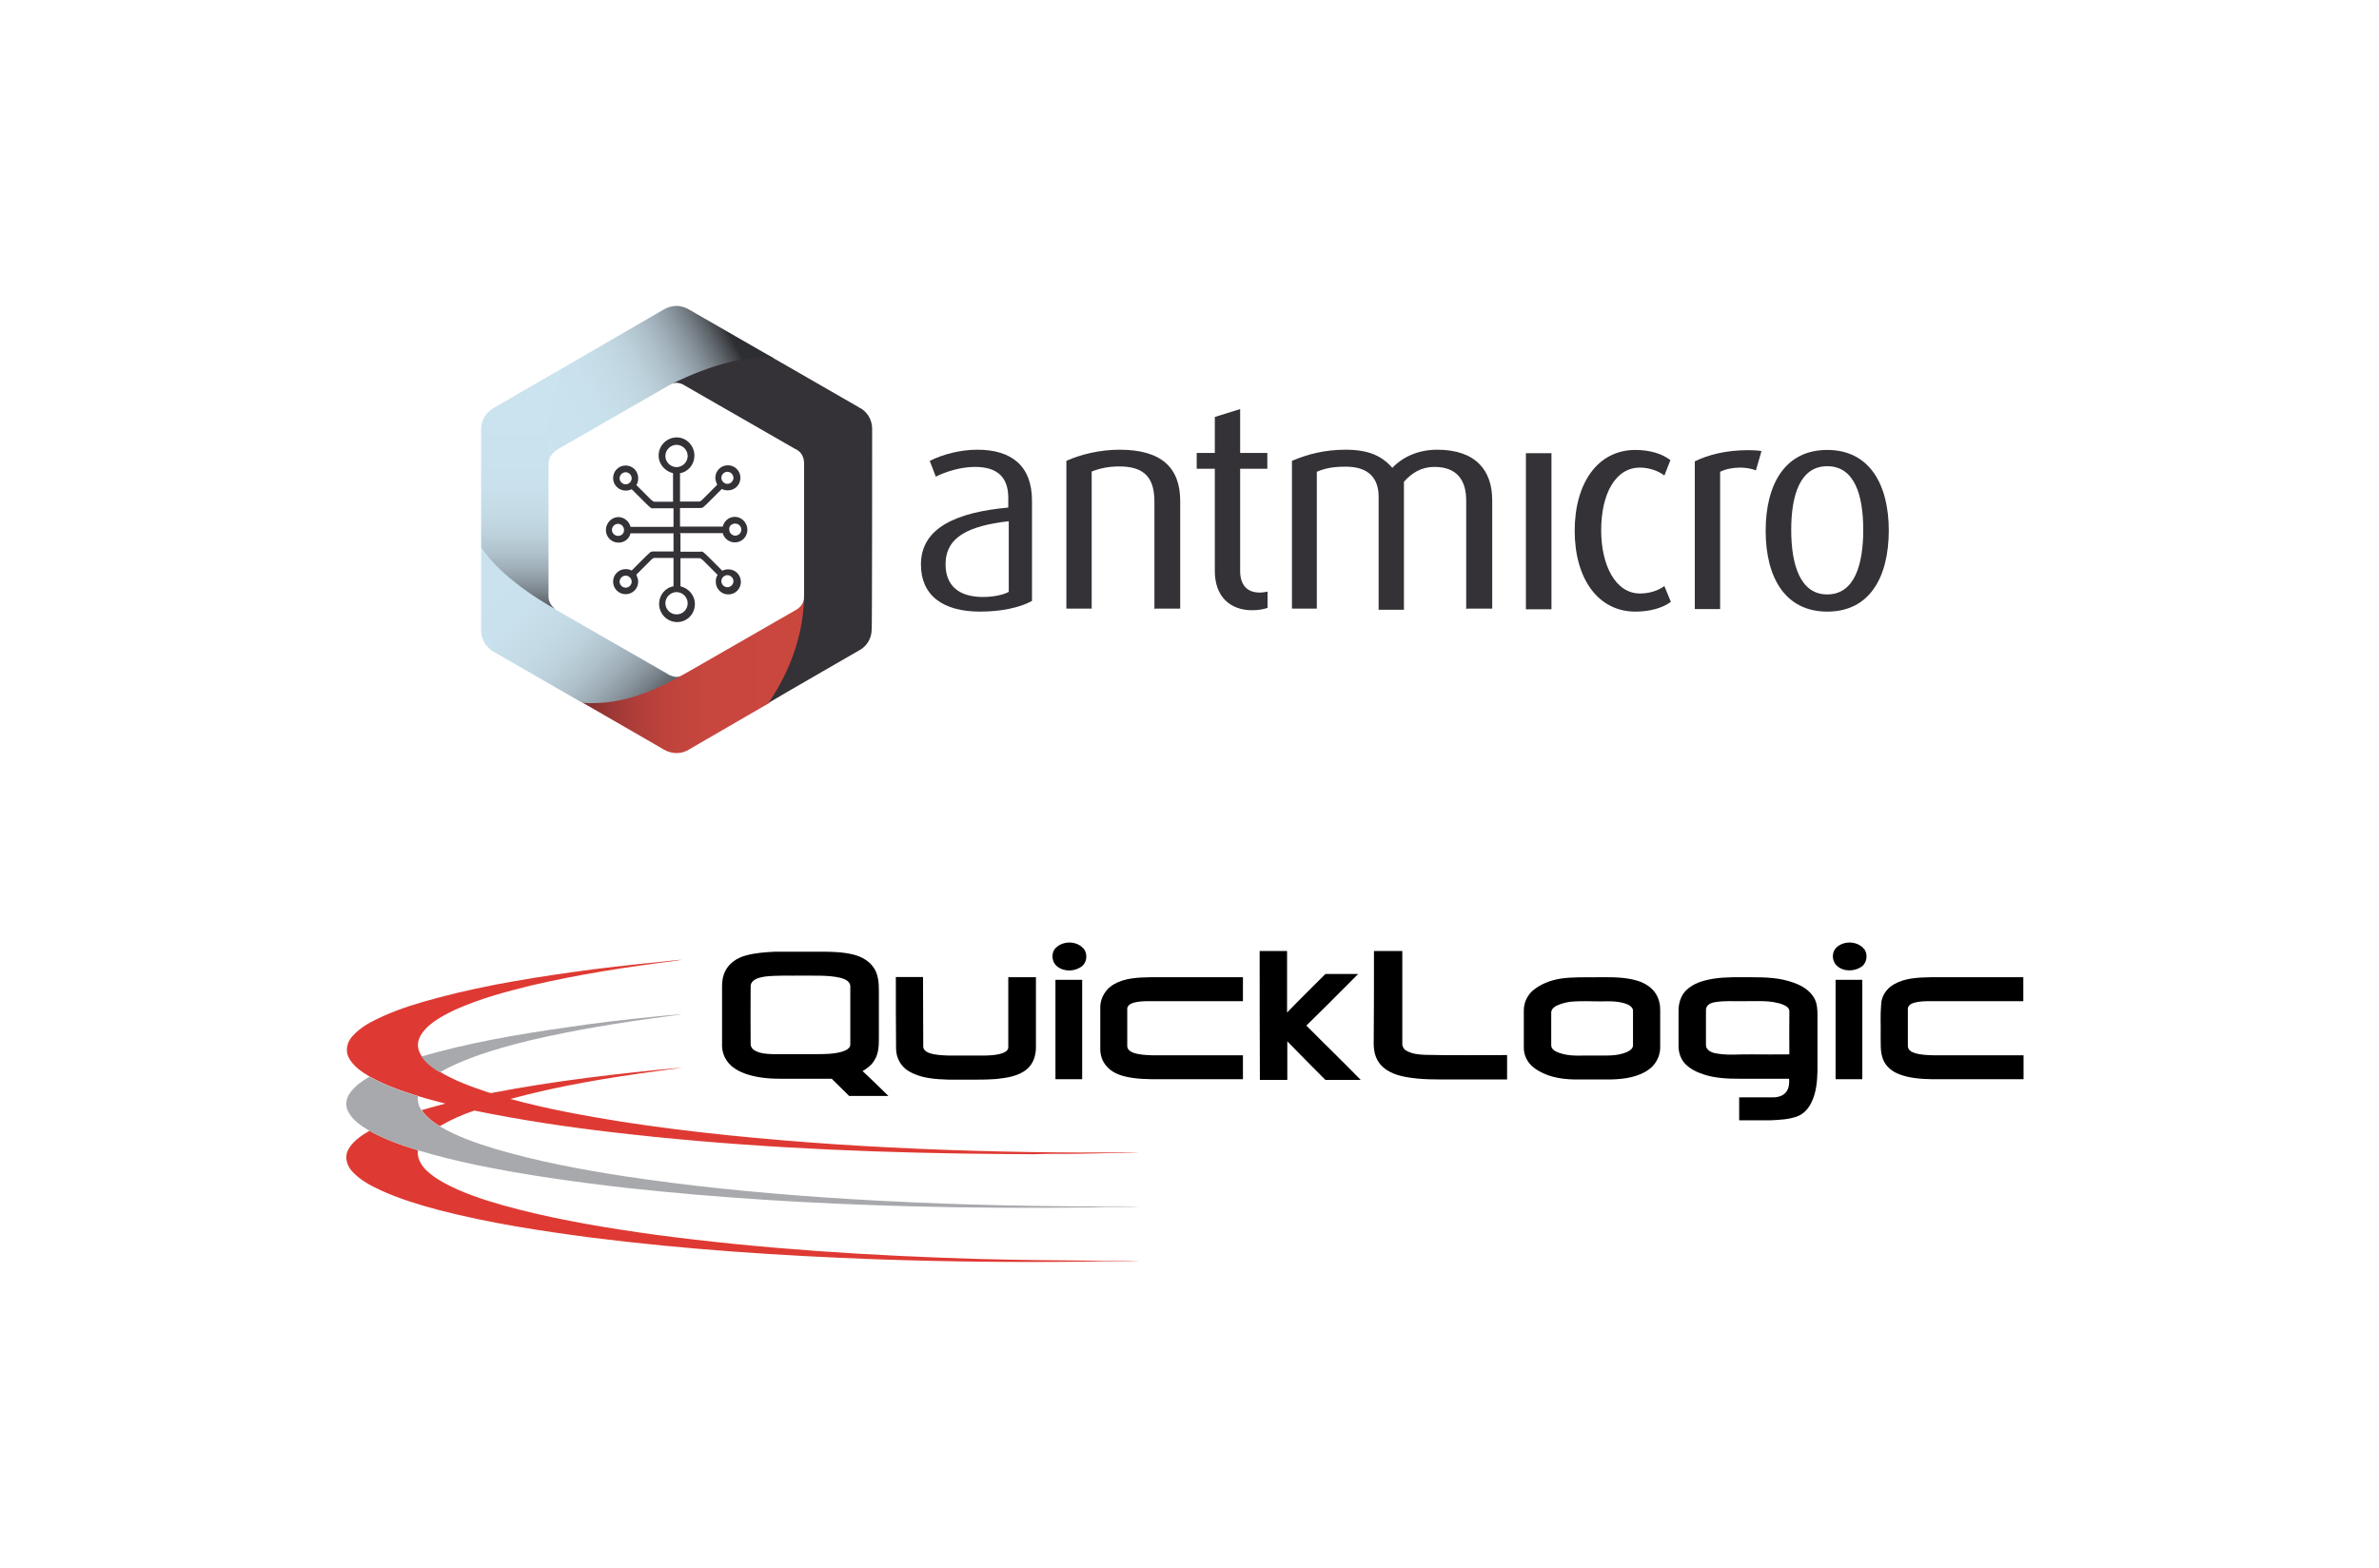 <?xml version="1.0" encoding="UTF-8"?> <!-- Generator: Adobe Illustrator 24.0.1, SVG Export Plug-In . SVG Version: 6.00 Build 0) --> <svg xmlns="http://www.w3.org/2000/svg" xmlns:xlink="http://www.w3.org/1999/xlink" version="1.1" id="Layer_1" x="0px" y="0px" viewBox="0 0 1024 675" style="enable-background:new 0 0 1024 675;" xml:space="preserve"> <style type="text/css"> .st0{fill:#DE3A33;} .st1{fill:#A7A9AC;} .st2{fill:#343137;} .st3{fill:url(#SVGID_1_);} .st4{fill:url(#SVGID_2_);} .st5{fill:url(#SVGID_3_);} .st6{fill:url(#SVGID_4_);} .st7{fill:url(#SVGID_5_);} .st8{fill:url(#SVGID_6_);} .st9{fill:url(#SVGID_7_);} .st10{fill:url(#SVGID_8_);} .st11{fill:url(#SVGID_9_);} .st12{fill:url(#SVGID_10_);} .st13{fill:url(#SVGID_11_);} .st14{fill:url(#SVGID_12_);} </style> <g> <g> <g> <path d="M457.5,406.2c3.2-1.1,7.3-0.2,9.3,2.7c1.3,2.1,1,5.2-0.9,6.9c-3,2.5-7.7,2.7-10.8,0.3c-2.1-1.6-2.7-4.8-1.4-7.1 C454.6,407.6,456,406.7,457.5,406.2z"></path> <path d="M793.3,406.2c3.2-1.1,7.2-0.2,9.3,2.6c1.4,2.2,1,5.5-1.1,7.2c-3.1,2.3-7.8,2.4-10.7-0.1c-2-1.7-2.5-5-1-7.2 C790.6,407.5,791.9,406.7,793.3,406.2z"></path> <path d="M542.2,409.4c3.9,0,7.8,0,11.8,0c0,8.8,0,17.7,0,26.5c5.4-5.6,11-11.1,16.5-16.6c4.7,0,9.4,0,14.1,0 c-7.4,7.4-14.8,14.9-22.3,22.2c7.7,7.8,15.7,15.5,23.4,23.4c-5.1,0-10.1,0-15.2,0c-5.5-5.6-11-11-16.4-16.6c0,5.5,0,11.1,0,16.6 c-3.9,0-7.8,0-11.8,0C542.2,446.4,542.2,427.9,542.2,409.4z"></path> <path d="M591.4,409.4c4.1,0,8.1,0,12.2,0c0,13.2,0,26.4,0,39.7c-0.1,1.3,0.6,2.6,1.7,3.2c2.4,1.4,5.3,1.7,8,1.8 c11.8,0.3,23.6,0.1,35.4,0.1c0,3.5,0,7,0,10.5c-7.7,0-15.4,0-23.1,0c-6.9,0-13.9,0.2-20.7-1.1c-4.4-0.8-9-2.6-11.5-6.4 c-1.8-2.6-2.2-5.9-2.1-9C591.4,435.2,591.4,422.3,591.4,409.4z"></path> <g> <path d="M320.8,411.4c4.2-1.2,8.7-1.5,13-1.7c6.4,0,12.9,0,19.4,0c4.7,0,9.4,0.1,14,1.2c3.6,0.9,7.2,2.8,9.2,6.2 c1.7,2.8,1.9,6.3,1.9,9.5c0,6.6,0,13.2,0,19.8c0,3.4,0,7-1.9,10c-1.2,2.1-3.1,3.5-5.1,4.7c3.8,3.5,7.4,7.1,11.1,10.7 c-5.6,0-11.3,0-16.9,0c-2.5-2.5-5-4.9-7.5-7.4c-6.6,0-13.2,0-19.8,0c-5.6,0.1-11.3-0.2-16.6-1.9c-3.3-1.1-6.7-2.8-8.7-5.8 c-1.5-2.1-2.2-4.7-2.1-7.3c0-8.3,0-16.7,0-25c0-2.3,0.4-4.6,1.5-6.6C314,414.5,317.3,412.4,320.8,411.4z M329.3,420.4 c-2.4,0.4-5.9,1.1-6.2,4c-0.1,8.2,0,16.5,0,24.7c-0.1,1.4,0.7,2.6,1.9,3.2c2.3,1.3,5,1.4,7.6,1.5c6.2,0,12.3,0,18.5,0 c3.8,0,7.8,0,11.5-1.1c1.5-0.5,3.5-1.4,3.4-3.2c0-8.4,0-16.7,0-25.1c-0.2-2-2.3-2.9-4-3.4c-5.4-1.3-11.1-0.9-16.6-1 C340,420.1,334.6,419.8,329.3,420.4z"></path> </g> <path d="M385.6,420.6c3.9,0,7.8,0,11.7,0c0.1,9.9,0,19.9,0.1,29.8c-0.1,1.5,1.3,2.4,2.5,2.9c2.6,0.9,5.5,1,8.2,1.1 c5.4,0,10.8,0,16.3,0c2.4-0.1,5-0.2,7.3-1.1c1.1-0.4,2.3-1.2,2.3-2.4c0-10.1,0-20.2,0-30.2c4,0,7.9,0,11.9,0 c0,10.1,0,20.2,0,30.2c0,3.4-1.1,7-3.8,9.3c-3.6,3.1-8.6,3.8-13.2,4.3c-6.7,0.5-13.5,0.2-20.2,0.3c-6-0.2-12.3-0.5-17.6-3.7 c-3.4-2-5.4-5.8-5.4-9.7C385.6,441,385.6,430.8,385.6,420.6z"></path> <path d="M479.5,423.7c4.7-2.7,10.3-2.9,15.6-3c13.3,0,26.6,0,39.9,0c0,3.4,0,6.9,0,10.3c-13.3,0-26.6,0-39.9,0 c-2.4,0-4.9,0-7.3,0.7c-1.3,0.4-2.7,1.3-2.6,2.8c0,5.3,0,10.6,0,15.8c0,1.5,1.3,2.4,2.6,2.9c2.6,0.9,5.4,1,8.2,1.1 c13,0,26,0,39,0c0,3.4,0,6.9,0,10.3c-12,0-23.9,0-35.9,0c-5,0-10,0-14.9-1.2c-2.9-0.7-5.9-2-7.9-4.4c-1.9-2.1-2.8-5-2.7-7.8 c0-6,0-12,0-18.1C473.8,429.3,476.1,425.6,479.5,423.7z"></path> <g> <path d="M671.7,421.3c5.3-0.8,10.6-0.5,15.9-0.6c5.9,0,11.9-0.2,17.5,1.6c3.1,1,6.1,2.9,7.8,5.8c1.3,2.2,1.8,4.8,1.7,7.3 c0,5.3,0,10.5,0,15.8c-0.1,3.7-2,7.2-5,9.3c-4.7,3.3-10.7,4.1-16.3,4.2c-5.3,0-10.5,0-15.8,0c-6-0.1-12.3-1.3-17.2-5 c-2.8-2.1-4.5-5.4-4.4-8.9c0-5.3,0-10.5,0-15.8c0-3.2,1.4-6.4,3.8-8.5C663.1,423.6,667.4,422,671.7,421.3z M675.6,431.3 c-1.9,0.3-3.7,0.8-5.5,1.6c-1.2,0.6-2.4,1.6-2.4,3c0,4.7,0,9.4,0,14.1c0,1.8,1.9,2.7,3.3,3.2c4.8,1.8,9.9,1.1,14.9,1.2 c4.8-0.1,9.8,0.5,14.4-1.5c1.2-0.6,2.6-1.4,2.6-2.9c0-5,0-9.9,0-14.9c0-1.2-1.1-2.1-2.1-2.6c-3.7-1.6-7.8-1.5-11.7-1.4 C684.5,431.1,680,430.8,675.6,431.3z"></path> </g> <g> <path d="M737.7,421.3c5.4-0.8,10.9-0.6,16.4-0.6c5.9,0,11.9,0.2,17.5,2.2c3.6,1.2,7.2,3.2,9.2,6.6c1.4,2.3,1.5,5.1,1.5,7.7 c0,7.9,0,15.8,0,23.7c-0.1,4.6-0.5,9.4-2.6,13.7c-1.2,2.5-3.1,4.7-5.6,5.8c-3.9,1.6-8.2,1.7-12.4,1.9c-4.4,0-8.7,0-13.1,0 c0-3.3,0-6.6,0-9.9c4.9,0,9.9,0,14.8,0c2,0,4.3-0.7,5.5-2.4c1.2-1.6,1.3-3.7,1.2-5.6c-7.1,0-14.2,0-21.3,0 c-5.1,0-10.4-0.2-15.3-1.8c-3.1-1-6.1-2.4-8.3-4.8c-1.8-2-2.7-4.7-2.7-7.4c0-5.1,0-10.3,0-15.4c0-3.1,1-6.4,3.2-8.6 C728.9,423.2,733.4,422,737.7,421.3z M737.8,431.5c-1.7,0.3-3.6,1.4-3.5,3.4c0,5,0,10,0,15c0,1.9,1.9,3,3.5,3.4 c5.2,1.2,10.5,0.5,15.8,0.6c5.5,0,11.1,0.1,16.6,0c-0.1-6.2,0-12.4,0-18.5c0.1-1.5-1.5-2.4-2.7-2.9c-5.4-2.1-11.3-1.4-17-1.5 C746.3,431.1,742,430.7,737.8,431.5z"></path> </g> <path d="M815.3,423.7c4.7-2.7,10.4-2.9,15.7-3c13.3,0,26.6,0,39.9,0c0,3.4,0,6.9,0,10.3c-13.1,0-26.3,0-39.4,0 c-2.6,0-5.2,0-7.7,0.7c-1.3,0.4-2.7,1.3-2.6,2.8c0,5.3,0,10.6,0,15.8c0,1.5,1.3,2.5,2.6,2.9c2.8,1,5.7,1,8.6,1.1 c12.9,0,25.7,0,38.6,0c0,3.4,0,6.9,0,10.3c-13.1,0-26.3,0-39.4,0c-4.7-0.1-9.5-0.4-14-2.1c-3.1-1.1-5.9-3.4-7.1-6.5 c-1.3-3.4-0.9-7-1-10.6c0.1-4.3-0.2-8.5,0.2-12.8C809.7,429,812,425.5,815.3,423.7z"></path> <path d="M454.3,421.8c3.8,0,7.7,0,11.5,0c0,14.3,0,28.6,0,42.8c-3.8,0-7.7,0-11.5,0C454.3,450.4,454.3,436.1,454.3,421.8z"></path> <path d="M790.1,421.8c3.8,0,7.7,0,11.5,0c0,14.3,0,28.6,0,42.8c-3.8,0-7.7,0-11.5,0C790.1,450.4,790.1,436.1,790.1,421.8z"></path> </g> <g> <path class="st0" d="M255.2,417.3c12.8-1.6,25.6-2.9,38.4-4.2c-0.7,0.1-1.4,0.3-2,0.4c-21.2,2.7-42.4,5.9-63.2,10.8 c-11,2.7-22,5.7-32.3,10.3c-4.4,2.1-8.9,4.4-12.4,7.8c-1.9,1.9-3.6,4.3-3.8,7c-0.1,1.8,0.5,3.6,1.5,5.1c2,2.9,4.9,5.1,7.9,6.9 c6.4,3.8,13.4,6.4,20.4,8.7c0.7,0.2,1.3,0.5,2,0.4c27-5.2,54.4-8.4,81.8-10.9c-3.3,0.6-6.7,0.9-10,1.4 c-21.4,2.9-42.9,6.4-63.8,12.1c15.7,4.3,31.8,7.2,47.9,9.8c30.5,4.7,61.2,7.6,91.9,9.7c31.9,2.1,63.8,3.2,95.7,3.5 c11.9,0.2,23.7-0.2,35.6,0.2c-8.9,0-17.9,0.2-26.8,0.4c-6.3,0.1-12.6-0.1-18.9,0.2c-10.4-0.1-20.8-0.1-31.2-0.3 c-50.3-0.8-100.6-3.3-150.6-9.2c-19.8-2.3-39.6-5.3-59.1-9.3c-5.2,1.7-10.2,4-14.9,6.7c-3-1.8-5.8-4-7.8-6.9 c3.4-1,6.8-1.9,10.2-2.8c-3.9-1-7.8-2-11.6-3.2c-7.2-2.2-14.3-4.7-20.9-8.4c-3.6-2.1-7.3-4.6-9.2-8.4c-1.4-2.9-0.6-6.4,1.5-8.8 c3.6-4.2,8.6-6.7,13.5-8.9c7.6-3.4,15.6-5.8,23.6-7.9C210.3,423.7,232.8,420.3,255.2,417.3z"></path> <path class="st0" d="M159,486.8c6.6,3.7,13.7,6.2,20.9,8.4c-0.5,3.3,1.4,6.5,3.7,8.7c3.9,3.7,8.8,6.1,13.6,8.3 c8.5,3.7,17.5,6.3,26.5,8.6c19.1,4.8,38.5,8,58,10.7c46.4,6.2,93.3,9.1,140.1,10.5c15.8,0.4,31.5,0.6,47.3,0.7 c7.2,0,14.4-0.1,21.5,0.1c-7.3,0.2-14.6,0-21.9,0.3c-30.6,0.4-61.3,0.1-91.9-1c-40.8-1.5-81.6-4.2-122.1-9.3 c-22.1-2.9-44.3-6.3-65.9-11.9c-8.3-2.2-16.5-4.7-24.3-8.2c-4.6-2.1-9.3-4.5-12.8-8.3c-2.2-2.3-3.4-5.8-2.1-8.9 C151.4,491.6,155.3,489,159,486.8z"></path> </g> <g> <path class="st1" d="M283.3,437.5c3.4-0.4,6.8-0.5,10.2-1c-2,0.6-4.1,0.7-6.1,1c-19.9,2.6-39.8,5.8-59.4,10.4 c-8.1,2-16.2,4.2-24.1,7.1c-5,1.9-10,3.9-14.6,6.7c-3-1.8-5.9-4-7.9-6.9c20.4-5.9,41.3-9.5,62.3-12.5 C256.9,440.3,270.1,438.8,283.3,437.5z"></path> <path class="st1" d="M159,463.5c6.6,3.7,13.7,6.2,20.9,8.4c-0.3,2.1,0.3,4.2,1.5,6c2,2.9,4.9,5.1,7.8,6.9 c7.3,4.4,15.5,7.2,23.6,9.7c18.2,5.4,36.8,8.9,55.5,11.8c28.3,4.3,56.8,7.1,85.3,9.1c35,2.4,70,3.6,105.1,3.9 c10.7,0.2,21.4-0.2,32,0.2c-6.9,0.2-13.8-0.1-20.6,0.3c-26.2,0.3-52.5,0.2-78.7-0.5c-40.6-1.1-81.3-3.5-121.7-7.9 c-21.7-2.5-43.4-5.5-64.8-9.9c-8.4-1.8-16.7-3.8-25-6.3c-7.2-2.2-14.3-4.7-20.9-8.4c-3.5-2.1-7.2-4.5-9.1-8.2 c-1.4-2.5-1-5.7,0.7-8C152.7,467.5,155.9,465.4,159,463.5z"></path> </g> </g> <g> <path class="st2" d="M421.9,263.3c-16.1,0-25.5-7-25.5-20.3c0-16.1,15.9-22.5,37.6-24.5v-4.2c0-9.1-5-13.3-14.3-13.3 c-5.8,0-12.1,1.8-16.9,4.2l-2.6-6.8c5.6-2.8,13.1-4.8,20.5-4.8c14.5,0,23.5,6.8,23.5,21.9v43.2C439,261.6,430.8,263.3,421.9,263.3 z M434,224.4c-17.1,2-27,6.8-27,18.5c0,9.1,5.6,14.1,16.1,14.1c4.2,0,8.6-0.8,11.1-2.2v-30.4H434z"></path> <path class="st2" d="M496.9,262.2v-46.3c0-10.1-4.2-15.1-15.1-15.1c-4.6,0-8.4,0.8-11.9,2.2V262h-10.9v-63.6 c6.2-2.8,14.5-4.8,22.9-4.8c18.1,0,26.1,7.8,26.1,22.1V262h-10.9V262.2z"></path> <path class="st2" d="M539,262.7c-9.5,0-16.1-5.8-16.1-16.9v-44h-7.8v-6.8h7.8v-15.5l10.9-3.4v18.9h11.7v6.8h-11.7v44 c0,5.8,2.8,9.3,8.4,9.3c1.2,0,2.4-0.2,3.4-0.4v7C543.8,262.3,541.6,262.7,539,262.7z"></path> <path class="st2" d="M631.1,262.2v-46.7c0-8.8-4-14.5-13.7-14.5c-5.6,0-9.7,2.6-13.1,6.4v55.1h-10.9v-48.7 c0-7.8-4.2-12.9-14.1-12.9c-5.2,0-8.8,0.6-12.5,2.2V262h-10.7v-63.6c6.6-2.8,13.9-4.8,23.1-4.8c10.1,0,15.7,2.8,20.1,7.8 c4.6-4.8,11.3-7.8,19.3-7.8c16.5,0,23.7,8.8,23.7,21.7V262h-10.9V262.2z"></path> <path class="st2" d="M656.8,262.2v-23.9v-20.7v-22.5h6h5v17.1v16.3v33.8h-5.4h-5.6V262.2z"></path> <path class="st2" d="M703.9,263.3c-16.1,0-26.1-14.3-26.1-34.8s9.9-34.8,26.1-34.8c6.2,0,11.5,1.6,15.1,4.4l-2.6,6.6 c-2.6-2-6.6-3.4-10.5-3.4c-10.7,0-16.7,11.5-16.7,27c0,15.1,6.2,27.2,16.7,27.2c4,0,7.8-1.2,10.5-3.2l2.8,6.8 C715.5,261.8,710.1,263.3,703.9,263.3z"></path> <path class="st2" d="M755.8,202.5c-2-0.8-4.4-1.2-6.8-1.2c-3,0-6.2,0.6-8.6,1.8v59.1h-10.9v-63.6c5.8-2.8,13.3-4.8,22.9-4.8 c2.6,0,5.2,0.2,5.8,0.4L755.8,202.5z"></path> <path class="st2" d="M786.5,263.3c-18.1,0-26.5-14.7-26.5-34.8s8.4-34.8,26.5-34.8c18.1,0,26.5,14.7,26.5,34.8 C812.9,248.8,804.6,263.3,786.5,263.3z M786.5,200.7c-11.7,0-15.5,12.5-15.5,27.4c0,14.9,3.8,27.8,15.5,27.8 c11.7,0,15.5-12.7,15.5-27.8C802,213,798.2,200.7,786.5,200.7z"></path> <g> <path class="st2" d="M292.6,229.5h11.5h7c0.6,2.4,2.8,4,5.2,4c3,0,5.4-2.4,5.4-5.4c0-3-2.4-5.6-5.4-5.6c-2.6,0-4.6,1.8-5.2,4.2 H302h-9.3v-8h8.6c0,0,0.8,0,1.2-0.2c0.8-0.6,2.8-2.6,2.8-2.6l5.4-5.4c0.8,0.4,1.6,0.6,2.6,0.6c3,0,5.4-2.4,5.4-5.4 s-2.4-5.4-5.4-5.4c-3,0-5.4,2.4-5.4,5.4c0,1,0.4,2,0.8,3l-6.4,6.4c0,0-0.8,0.8-1.2,0.8c-0.2,0-0.6,0-0.6,0h-7.8v-3.4v-8.8 c3.6-0.6,6.2-3.8,6.2-7.6c0-4.2-3.4-7.8-7.6-7.8c-4.2,0-7.8,3.4-7.8,7.8c0,3.8,2.8,6.8,6.2,7.6V216h-7.6c0,0-0.4,0-0.6,0 c-0.4-0.2-1.2-0.8-1.2-0.8l-6.4-6.4c0.6-0.8,0.8-1.8,0.8-3c0-3-2.4-5.4-5.4-5.4s-5.4,2.4-5.4,5.4s2.4,5.4,5.4,5.4 c1,0,1.8-0.2,2.6-0.6l5.4,5.4c0,0,2,2,2.8,2.6c0.4,0.4,1.2,0.2,1.2,0.2h8.6v5.6v2.4h-8.8h-9.7c-0.6-2.4-2.8-4.2-5.2-4.2 c-3,0-5.4,2.6-5.4,5.6c0,3,2.4,5.4,5.4,5.4c2.6,0,4.6-1.6,5.2-4h9.7h8.8v7.8h-8.6c0,0-0.8,0-1.2,0.2c-0.8,0.6-2.8,2.6-2.8,2.6 l-5.4,5.4c-0.8-0.4-1.6-0.6-2.6-0.6c-3,0-5.4,2.4-5.4,5.4s2.4,5.4,5.4,5.4s5.4-2.4,5.4-5.4c0-1-0.4-2-0.8-3l6.4-6.4 c0,0,0.8-0.8,1.2-0.8c0.2,0,0.6,0,0.6,0h7.8v5.6v6.6c-3.6,0.6-6.2,3.8-6.2,7.6c0,4.2,3.4,7.8,7.8,7.8c4.2,0,7.6-3.4,7.6-7.8 c0-3.8-2.8-6.8-6.2-7.6v-12.1h7.8c0,0,0.4,0,0.6,0c0.4,0.2,1.2,0.8,1.2,0.8l6.4,6.4c-0.6,0.8-0.8,1.8-0.8,3c0,3,2.4,5.4,5.4,5.4 s5.4-2.4,5.4-5.4s-2.4-5.4-5.4-5.4c-1,0-1.8,0.2-2.6,0.6l-5.4-5.4c0,0-2-2-2.8-2.6c-0.4-0.4-1.2-0.2-1.2-0.2h-8.6v-4.6v-3.2 H292.6z M316.5,225.4c1.4,0,2.6,1.2,2.6,2.6s-1.2,2.6-2.6,2.6c-1.4,0-2.6-1.2-2.6-2.6C313.7,226.5,314.9,225.4,316.5,225.4z M313.1,203.1c1.4,0,2.6,1.2,2.6,2.6s-1.2,2.6-2.6,2.6c-1.4,0-2.6-1.2-2.6-2.6C310.5,204.3,311.7,203.1,313.1,203.1z M269.3,208.5c-1.4,0-2.6-1.2-2.6-2.6c0-1.4,1.2-2.6,2.6-2.6c1.4,0,2.6,1.2,2.6,2.6S270.7,208.5,269.3,208.5z M266,230.7 c-1.4,0-2.6-1.2-2.6-2.6c0-1.4,1.2-2.6,2.6-2.6c1.4,0,2.6,1.2,2.6,2.6C268.7,229.5,267.6,230.7,266,230.7z M269.3,253 c-1.4,0-2.6-1.2-2.6-2.6s1.2-2.6,2.6-2.6c1.4,0,2.6,1.2,2.6,2.6C271.9,251.8,270.7,253,269.3,253z M313.1,247.6 c1.4,0,2.6,1.2,2.6,2.6s-1.2,2.6-2.6,2.6c-1.4,0-2.6-1.2-2.6-2.6C310.5,248.8,311.7,247.6,313.1,247.6z M291.2,264.5 c-2.6,0-4.8-2.2-4.8-4.8s2.2-4.8,4.8-4.8s4.8,2.2,4.8,4.8S294,264.5,291.2,264.5z M291.2,191.5c2.6,0,4.8,2.2,4.8,4.8 c0,2.6-2.2,4.8-4.8,4.8s-4.8-2.2-4.8-4.8C286.4,193.7,288.6,191.5,291.2,191.5z"></path> <linearGradient id="SVGID_1_" gradientUnits="userSpaceOnUse" x1="224.395" y1="-1252.099" x2="224.395" y2="-1165" gradientTransform="matrix(1 0 0 -1 0 -985)"> <stop offset="0" style="stop-color:#2D2E32"></stop> <stop offset="2.350235e-02" style="stop-color:#3E4044"></stop> <stop offset="7.545573e-02" style="stop-color:#5C6268"></stop> <stop offset="0.133" style="stop-color:#778087"></stop> <stop offset="0.195" style="stop-color:#8E9AA3"></stop> <stop offset="0.263" style="stop-color:#A1B0BA"></stop> <stop offset="0.338" style="stop-color:#B0C3CD"></stop> <stop offset="0.425" style="stop-color:#BCD1DB"></stop> <stop offset="0.529" style="stop-color:#C4DBE6"></stop> <stop offset="0.67" style="stop-color:#C9E1EC"></stop> <stop offset="1" style="stop-color:#CAE3EE"></stop> </linearGradient> <path class="st3" d="M241.7,158.7l-28.8,16.7c-3.4,1.8-5.8,5.2-5.8,9.3c0,0.4,0,0.6,0,1v42v1v7.2c7.8,11.1,19.3,20.9,31.8,26.3 c0,0-1-1-1.2-1.2c-0.8-1-1.4-2.2-1.6-3.6c0-0.2,0-1.2,0-1.4v-0.4v-27.4l0,0v-27.8c0-0.2,0-0.4,0-0.6c0-0.8,0.2-1.4,0.4-2 c-0.4-3.2-0.6-6.4-0.6-9.7C235.9,177.6,237.9,167.7,241.7,158.7z"></path> <linearGradient id="SVGID_2_" gradientUnits="userSpaceOnUse" x1="282.88" y1="-1297.424" x2="202.19" y2="-1216.735" gradientTransform="matrix(1 0 0 -1 0 -985)"> <stop offset="0" style="stop-color:#2D2E32"></stop> <stop offset="2.350235e-02" style="stop-color:#3E4044"></stop> <stop offset="7.545573e-02" style="stop-color:#5C6268"></stop> <stop offset="0.133" style="stop-color:#778087"></stop> <stop offset="0.195" style="stop-color:#8E9AA3"></stop> <stop offset="0.263" style="stop-color:#A1B0BA"></stop> <stop offset="0.338" style="stop-color:#B0C3CD"></stop> <stop offset="0.425" style="stop-color:#BCD1DB"></stop> <stop offset="0.529" style="stop-color:#C4DBE6"></stop> <stop offset="0.67" style="stop-color:#C9E1EC"></stop> <stop offset="1" style="stop-color:#CAE3EE"></stop> </linearGradient> <path class="st4" d="M207.1,235.7v34.8c0,0.4,0,0.6,0,1c0,4,2.4,7.6,5.8,9.3l38,21.9c1.4,0,2.8,0.2,4,0.2 c16.1,0,31-5.4,43.2-14.5l-3,1.8c-1,0.8-2.4,1.2-3.8,1.2c-0.4,0-1,0-1.4-0.2c-0.8-0.2-1.6-0.4-2.4-1l-47.7-27.4 C239.3,262.2,217.4,251,207.1,235.7z"></path> <linearGradient id="SVGID_3_" gradientUnits="userSpaceOnUse" x1="250.847" y1="-1274.697" x2="346.712" y2="-1274.697" gradientTransform="matrix(1 0 0 -1 0 -985)"> <stop offset="0" style="stop-color:#7E2D2F"></stop> <stop offset="3.716034e-02" style="stop-color:#883031"></stop> <stop offset="0.135" style="stop-color:#9E3836"></stop> <stop offset="0.248" style="stop-color:#B13E39"></stop> <stop offset="0.384" style="stop-color:#BF433C"></stop> <stop offset="0.568" style="stop-color:#C8463E"></stop> <stop offset="1" style="stop-color:#CA473E"></stop> </linearGradient> <path class="st5" d="M346.1,258c-0.4,1.8-1.6,3.4-3.2,4.4L298,288.2c-13.9,8-27,14.5-43.2,14.5c-1.4,0-2.8,0-4-0.2l34.8,20.1 c1.6,1,3.6,1.6,5.6,1.6c2.2,0,4-0.6,5.8-1.8l34-19.7c0,0,0.6-0.8,0.8-1.4c9-12.1,14.7-30,14.9-46.1 C346.7,255.4,346.3,257.6,346.1,258z"></path> <path class="st2" d="M375.4,184.6c0-3.8-2-7.2-5.2-9H370c0,0-0.2,0-0.2-0.2l-37-21.3c-2.2-1.2-4.4-2-4.4-2s-2-0.8-2.8-0.8 c-13.3,0.4-35,5.8-36.8,13.9c0.2,0,0.8-0.2,0.8-0.2c0.4,0,0.8-0.2,1.4-0.2c1.4,0,2.6,0.4,3.8,1.2l47.7,27.4c0,0,0,0,0.2,0l0,0 c0.6,0.4,1.2,0.8,1.8,1.4c1,1.2,1.6,2.8,1.6,4.4c0,0,0,0,0,0.2l0,0c0,0,0,2.4,0,56.3c0,27.6-15.7,46.9-15.3,46.9 c2.2-1.4,38.8-22.5,38.8-22.5s0.2,0,0.2-0.2h0.2l0,0c3.2-1.8,5.2-5.2,5.2-9C375.4,271.5,375.4,184.8,375.4,184.6z"></path> <linearGradient id="SVGID_4_" gradientUnits="userSpaceOnUse" x1="312.931" y1="-1126.733" x2="227.324" y2="-1173.428" gradientTransform="matrix(1 0 0 -1 0 -985)"> <stop offset="0" style="stop-color:#2D2E32"></stop> <stop offset="2.350235e-02" style="stop-color:#3E4044"></stop> <stop offset="7.545573e-02" style="stop-color:#5C6268"></stop> <stop offset="0.133" style="stop-color:#778087"></stop> <stop offset="0.195" style="stop-color:#8E9AA3"></stop> <stop offset="0.263" style="stop-color:#A1B0BA"></stop> <stop offset="0.338" style="stop-color:#B0C3CD"></stop> <stop offset="0.425" style="stop-color:#BCD1DB"></stop> <stop offset="0.529" style="stop-color:#C4DBE6"></stop> <stop offset="0.67" style="stop-color:#C9E1EC"></stop> <stop offset="1" style="stop-color:#CAE3EE"></stop> </linearGradient> <path class="st6" d="M239.9,193.5l47.7-27.4c0.6-0.4,23.3-12.3,40.4-12.1c1.8,0,3.4,0,5,0.2l-36-20.7c-1.6-1-3.6-1.8-5.8-1.8 c-2,0-4,0.6-5.6,1.6l-37.8,21.9l-6.2,3.6c-3.8,9-6,18.9-6,29.2c0,3.4,0.2,6.6,0.6,9.7C237.1,195.9,238.3,194.5,239.9,193.5z"></path> </g> </g> </g> </svg> 